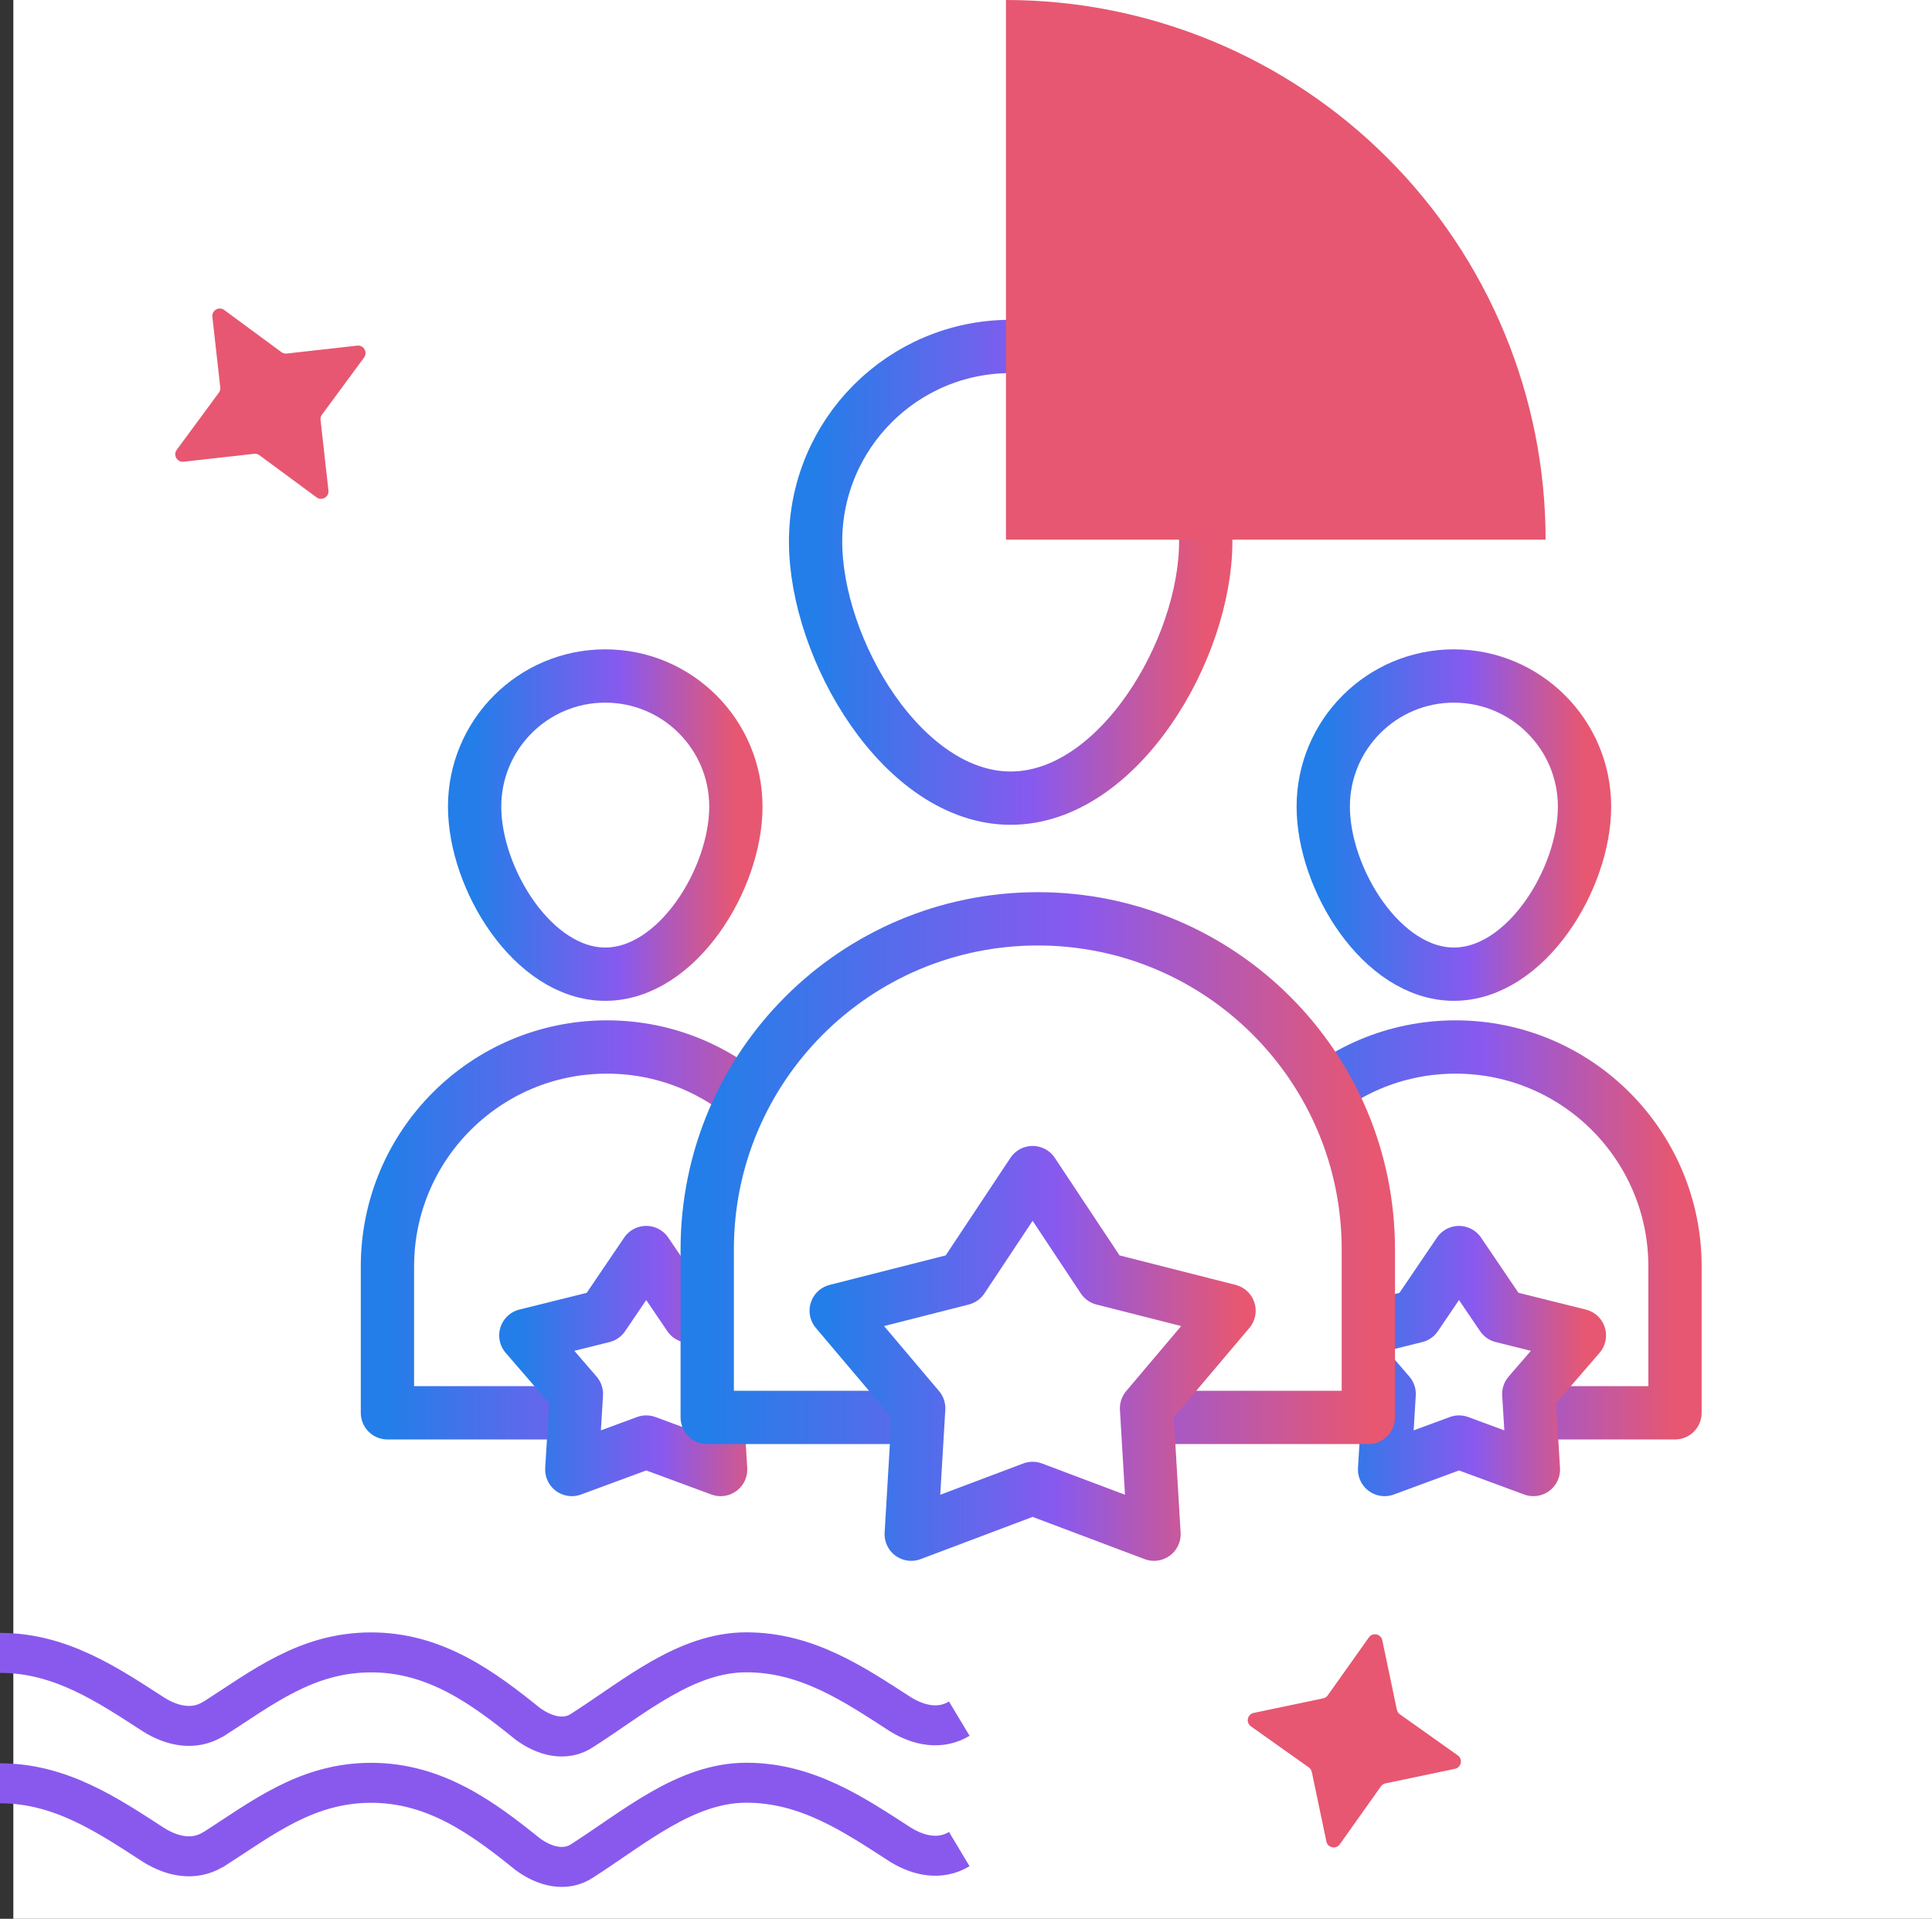 <svg width="145" height="144" viewBox="0 0 145 144" fill="none" xmlns="http://www.w3.org/2000/svg">
<rect x="0" y="0" width="145" height="144" fill="#333333" stroke="none"/>
<rect width="144" height="144" transform="translate(1)" fill="white"/>
<path d="M55.229 60.535C55.229 65.95 50.84 73.108 45.425 73.108C40.011 73.108 35.621 65.95 35.621 60.535C35.621 55.12 40.011 50.731 45.425 50.731C50.84 50.731 55.229 55.12 55.229 60.535Z" fill="white" stroke="url(#paint0_linear)" stroke-width="4"/>
<path d="M29.078 95.045C29.078 85.948 36.453 78.573 45.55 78.573C54.647 78.573 62.021 85.948 62.021 95.045V106.026H29.078V95.045Z" fill="white" stroke="url(#paint1_linear)" stroke-width="4" stroke-linejoin="round"/>
<path d="M118.921 60.535C118.921 65.95 114.531 73.108 109.117 73.108C103.702 73.108 99.312 65.95 99.312 60.535C99.312 55.12 103.702 50.731 109.117 50.731C114.531 50.731 118.921 55.12 118.921 60.535Z" fill="white" stroke="url(#paint2_linear)" stroke-width="4"/>
<path d="M92.769 95.045C92.769 85.948 100.144 78.573 109.241 78.573C118.338 78.573 125.712 85.948 125.712 95.045V106.026H92.769V95.045Z" fill="white" stroke="url(#paint3_linear)" stroke-width="4" stroke-linejoin="round"/>
<path d="M109.5 94L112.739 98.777L118.535 100.219L114.74 104.613L115.084 110.281L109.5 108.22L103.916 110.281L104.26 104.613L100.465 100.219L106.261 98.777L109.5 94Z" fill="white" stroke="url(#paint4_linear)" stroke-width="4" stroke-linejoin="round"/>
<path d="M48.5 94L51.739 98.777L57.535 100.219L53.74 104.613L54.084 110.281L48.5 108.22L42.916 110.281L43.26 104.613L39.465 100.219L45.261 98.777L48.5 94Z" fill="white" stroke="url(#paint5_linear)" stroke-width="4" stroke-linejoin="round"/>
<path d="M15.938 23.779C15.883 23.291 16.435 22.973 16.83 23.264L21.119 26.425C21.233 26.509 21.374 26.547 21.515 26.532L26.809 25.938C27.297 25.883 27.616 26.435 27.325 26.83L24.163 31.119C24.079 31.233 24.041 31.374 24.057 31.515L24.651 36.809C24.705 37.297 24.153 37.616 23.758 37.325L19.47 34.163C19.356 34.079 19.214 34.041 19.074 34.057L13.779 34.651C13.291 34.705 12.973 34.153 13.264 33.758L16.425 29.47C16.509 29.356 16.547 29.214 16.532 29.074L15.938 23.779Z" fill="#E75771"/>
<path d="M102.734 122.884C103.018 122.484 103.643 122.614 103.743 123.094L104.837 128.308C104.866 128.447 104.946 128.569 105.062 128.651L109.407 131.734C109.807 132.018 109.677 132.643 109.197 132.743L103.982 133.837C103.844 133.866 103.721 133.946 103.639 134.062L100.556 138.407C100.272 138.807 99.648 138.677 99.547 138.197L98.454 132.982C98.425 132.844 98.344 132.721 98.229 132.639L93.884 129.556C93.484 129.272 93.614 128.648 94.094 128.547L99.308 127.454C99.447 127.425 99.569 127.344 99.651 127.229L102.734 122.884Z" fill="#E75771"/>
<g style="mix-blend-mode:multiply">
<path d="M0 133.83C4.552 133.83 8.059 136.211 11.573 138.485C12.95 139.329 14.546 139.671 15.982 138.81L16.037 138.786C19.688 136.447 23.004 133.793 27.856 133.793C32.708 133.793 36.309 136.493 39.616 139.157C40.856 140.066 42.441 140.521 43.75 139.611C47.608 137.143 51.462 133.787 56.014 133.787C60.566 133.787 64.073 136.168 67.587 138.442C68.965 139.286 70.56 139.628 71.996 138.767" stroke="#8959EE" stroke-width="3" stroke-miterlimit="10"/>
<path d="M0 124.043C4.552 124.043 8.059 126.424 11.573 128.697C12.95 129.542 14.546 129.884 15.982 129.022L16.037 128.998C19.688 126.66 23.004 124.006 27.856 124.006C32.708 124.006 36.309 126.706 39.616 129.369C40.856 130.279 42.441 130.733 43.75 129.824C47.608 127.355 51.462 124 56.014 124C60.566 124 64.073 126.381 67.587 128.655C68.965 129.499 70.56 129.841 71.996 128.979" stroke="#8959EE" stroke-width="3" stroke-miterlimit="10"/>
</g>
<path d="M90.493 40.641C90.493 48.727 83.938 59.898 75.852 59.898C67.766 59.898 61.211 48.727 61.211 40.641C61.211 32.555 67.766 26 75.852 26C83.938 26 90.493 32.555 90.493 40.641Z" fill="white" stroke="url(#paint6_linear)" stroke-width="4"/>
<path d="M53.078 93.764C53.078 80.062 64.185 68.955 77.887 68.955C91.588 68.955 102.696 80.062 102.696 93.764V106.372H53.078V93.764Z" fill="white" stroke="url(#paint7_linear)" stroke-width="4" stroke-linejoin="round"/>
<path d="M77.5 88L82.784 95.962L92.241 98.365L86.05 105.688L86.611 115.135L77.5 111.7L68.389 115.135L68.95 105.688L62.759 98.365L72.216 95.962L77.5 88Z" fill="white" stroke="url(#paint8_linear)" stroke-width="4" stroke-linejoin="round"/>
<g style="mix-blend-mode:multiply">
<path d="M116 40.5C116 35.181 114.952 29.915 112.917 25.001C110.882 20.088 107.899 15.623 104.138 11.862C100.377 8.101 95.912 5.118 90.999 3.083C86.085 1.048 80.819 -8.66499e-07 75.5 0L75.5 40.5H116Z" fill="#E75771"/>
</g>
<defs>
<linearGradient id="paint0_linear" x1="35.621" y1="61.92" x2="55.229" y2="61.92" gradientUnits="userSpaceOnUse">
<stop stop-color="#237EE9"/>
<stop offset="0.561" stop-color="#8959EE"/>
<stop offset="1" stop-color="#E75771"/>
</linearGradient>
<linearGradient id="paint1_linear" x1="29.078" y1="92.3" x2="62.021" y2="92.3" gradientUnits="userSpaceOnUse">
<stop stop-color="#237EE9"/>
<stop offset="0.561" stop-color="#8959EE"/>
<stop offset="1" stop-color="#E75771"/>
</linearGradient>
<linearGradient id="paint2_linear" x1="99.312" y1="61.92" x2="118.921" y2="61.92" gradientUnits="userSpaceOnUse">
<stop stop-color="#237EE9"/>
<stop offset="0.561" stop-color="#8959EE"/>
<stop offset="1" stop-color="#E75771"/>
</linearGradient>
<linearGradient id="paint3_linear" x1="92.769" y1="92.3" x2="125.712" y2="92.3" gradientUnits="userSpaceOnUse">
<stop stop-color="#237EE9"/>
<stop offset="0.561" stop-color="#8959EE"/>
<stop offset="1" stop-color="#E75771"/>
</linearGradient>
<linearGradient id="paint4_linear" x1="100" y1="103" x2="119" y2="103" gradientUnits="userSpaceOnUse">
<stop stop-color="#237EE9"/>
<stop offset="0.561" stop-color="#8959EE"/>
<stop offset="1" stop-color="#E75771"/>
</linearGradient>
<linearGradient id="paint5_linear" x1="39" y1="103" x2="58" y2="103" gradientUnits="userSpaceOnUse">
<stop stop-color="#237EE9"/>
<stop offset="0.561" stop-color="#8959EE"/>
<stop offset="1" stop-color="#E75771"/>
</linearGradient>
<linearGradient id="paint6_linear" x1="61.211" y1="42.949" x2="90.493" y2="42.949" gradientUnits="userSpaceOnUse">
<stop stop-color="#237EE9"/>
<stop offset="0.561" stop-color="#8959EE"/>
<stop offset="1" stop-color="#E75771"/>
</linearGradient>
<linearGradient id="paint7_linear" x1="53.078" y1="87.663" x2="102.696" y2="87.663" gradientUnits="userSpaceOnUse">
<stop stop-color="#237EE9"/>
<stop offset="0.561" stop-color="#8959EE"/>
<stop offset="1" stop-color="#E75771"/>
</linearGradient>
<linearGradient id="paint8_linear" x1="62" y1="103" x2="93" y2="103" gradientUnits="userSpaceOnUse">
<stop stop-color="#237EE9"/>
<stop offset="0.561" stop-color="#8959EE"/>
<stop offset="1" stop-color="#E75771"/>
</linearGradient>
</defs>
</svg>
